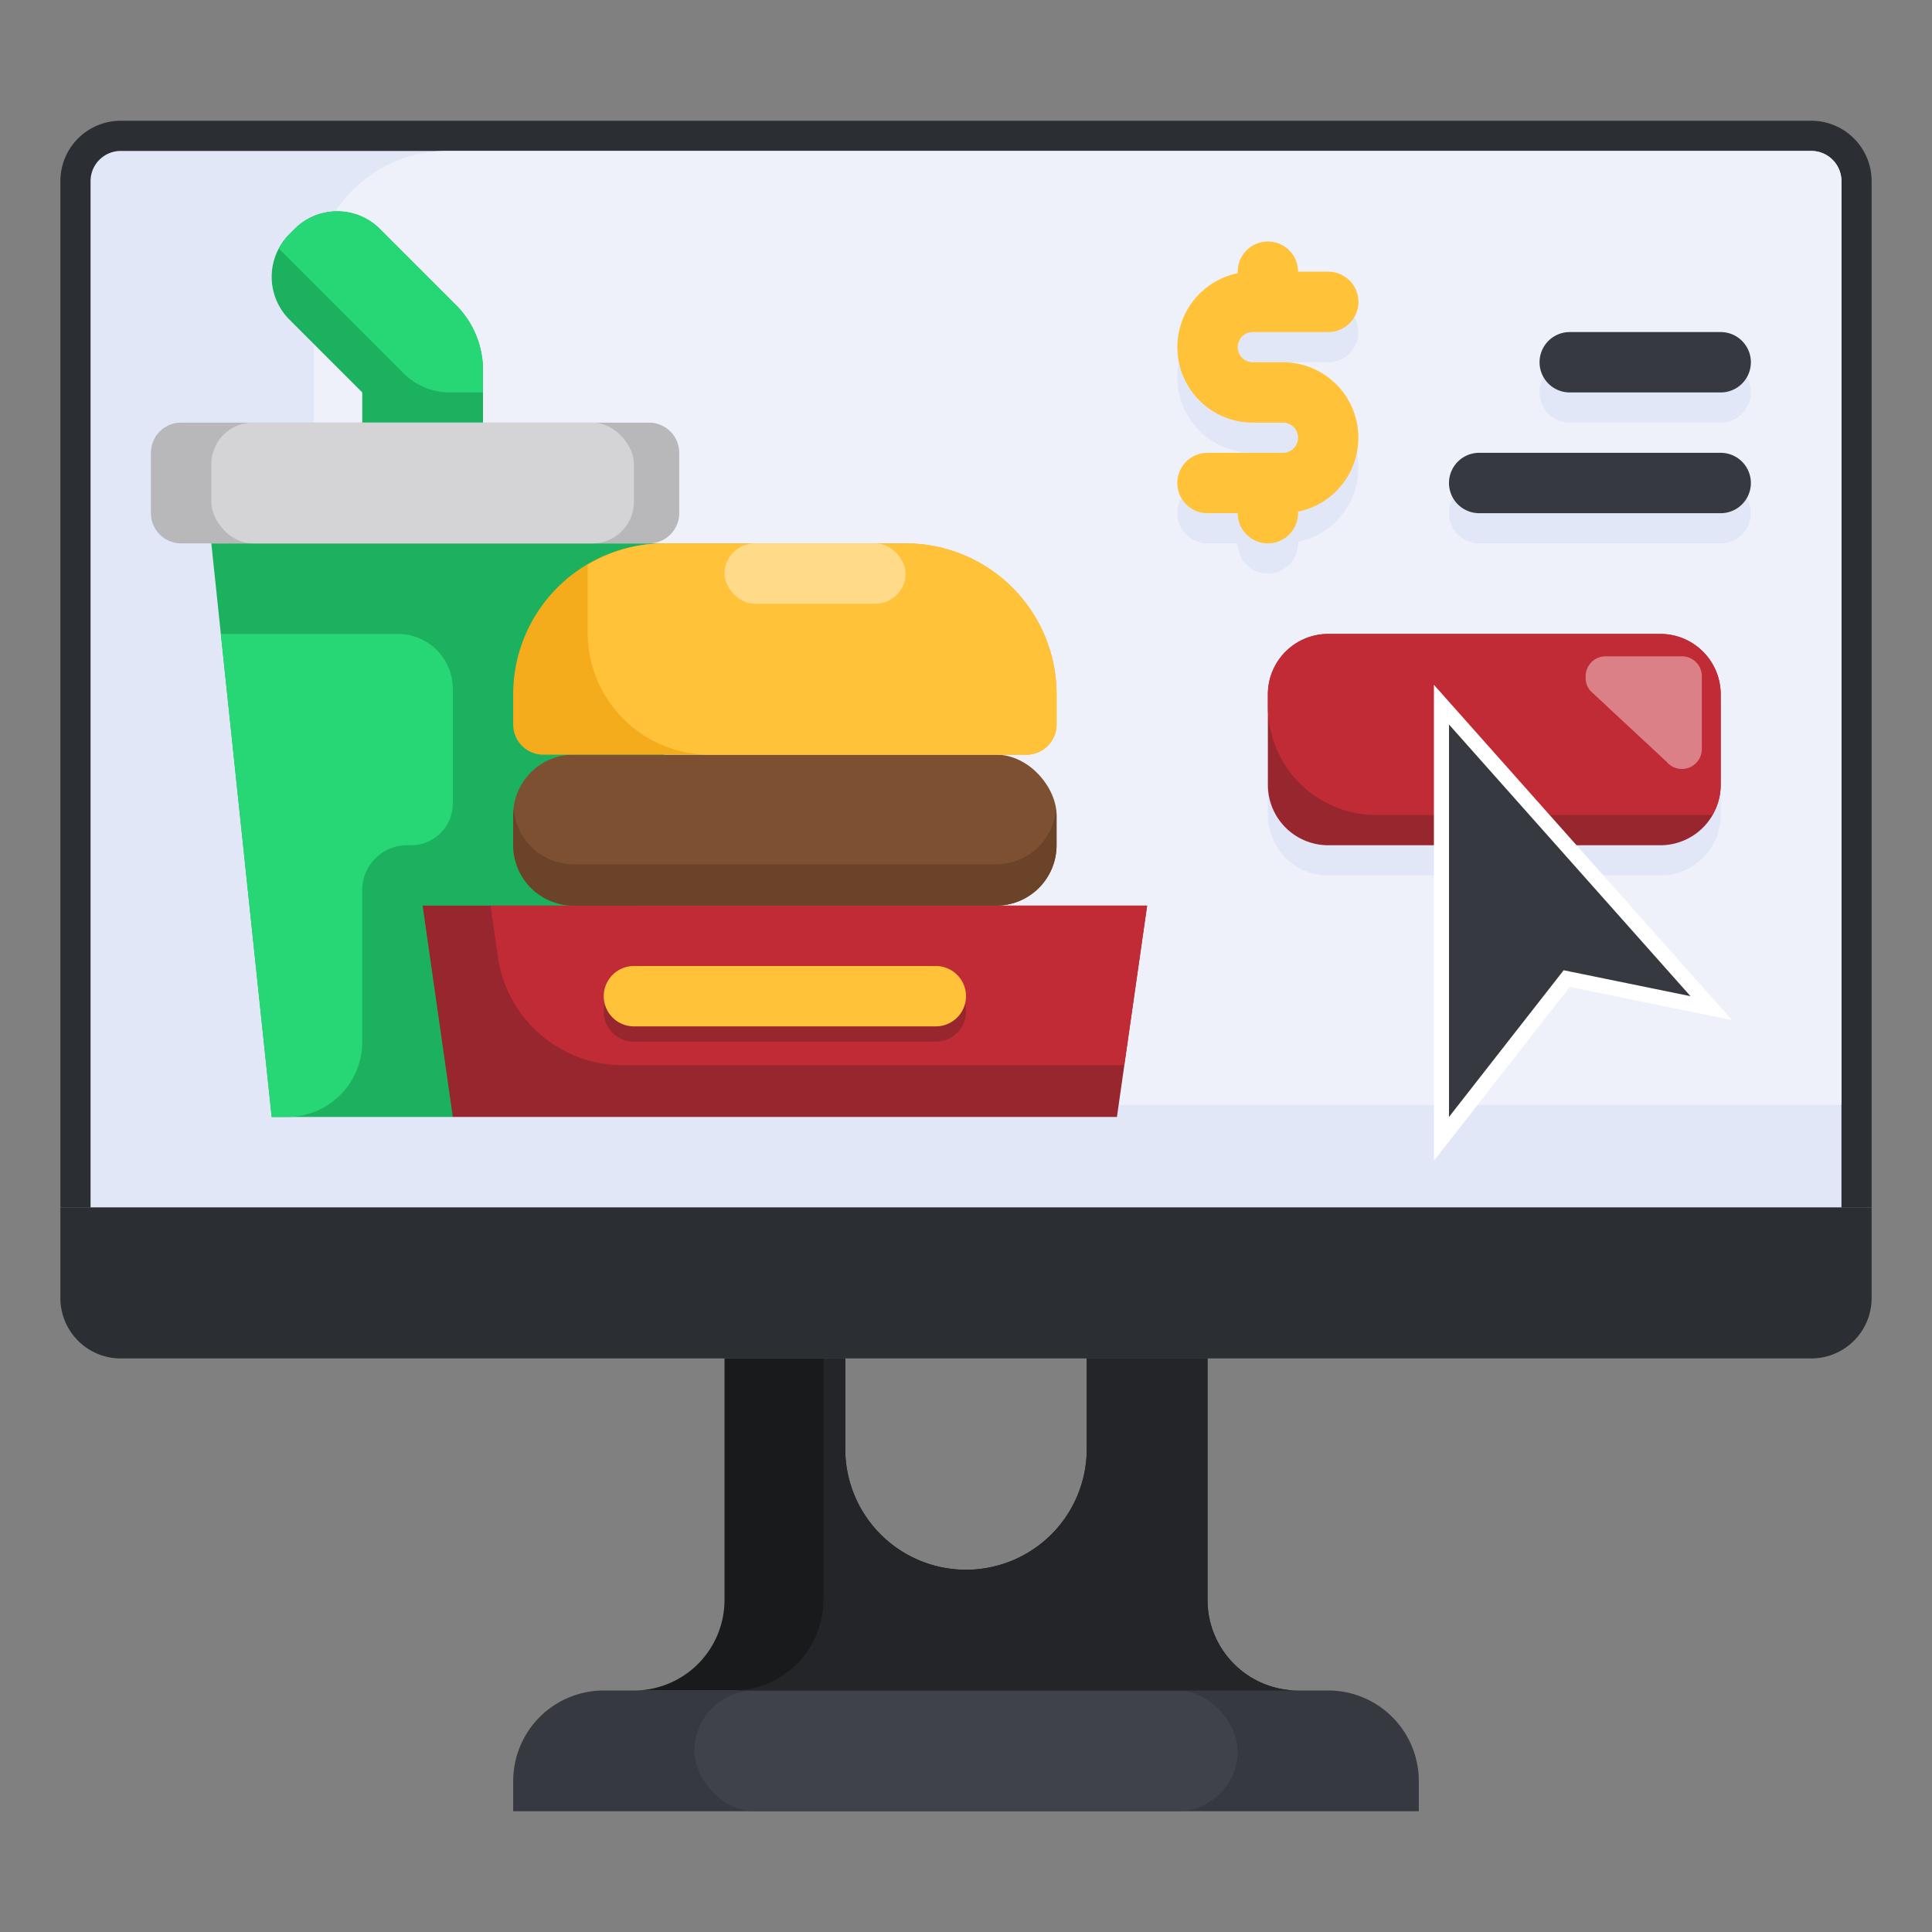 <svg height="512" viewBox="0 0 64 64" width="512" xmlns="http://www.w3.org/2000/svg"><rect x="0" y="0" width="64" height="64" fill="#808080" stroke="none"/><g id="Artboard_01" data-name="Artboard 01"><path d="m62 40v-34a2 2 0 0 0 -2-2h-56a2 2 0 0 0 -2 2v34z" fill="#2b2e33"/><path d="m3 40v-34a1 1 0 0 1 1-1h56a1 1 0 0 1 1 1v34z" fill="#e2e7f7"/><path d="m44 40h-42v3a2 2 0 0 0 2 2h56a2 2 0 0 0 2-2v-3z" fill="#2b2e33"/><path d="m60 5h-45.19a4.408 4.408 0 0 0 -4.41 4.408v12.592a14.6 14.6 0 0 0 14.6 14.6h36v-30.6a1 1 0 0 0 -1-1z" fill="#eef1fa"/><path d="m48 29h-4a2 2 0 0 1 -2-2v-3a2 2 0 0 1 2-2h11a2 2 0 0 1 2 2v3a2 2 0 0 1 -2 2z" fill="#e2e7f7"/><path d="m48 28h-4a2 2 0 0 1 -2-2v-3a2 2 0 0 1 2-2h11a2 2 0 0 1 2 2v3a2 2 0 0 1 -2 2z" fill="#97262e"/><path d="m44 56h-24a3 3 0 0 0 -3 3v1h30v-1a3 3 0 0 0 -3-3z" fill="#36393f"/><path d="m43 56a3 3 0 0 1 -3-3v-8h-4v3a4 4 0 0 1 -4 4 4 4 0 0 1 -4-4v-3h-4v8a3 3 0 0 1 -3 3z" fill="#181a1c"/><g fill="#e2e7f7"><path d="m41.5 12h2.5a1 1 0 0 0 0-2h-1a1 1 0 0 0 -2 0v.051a2.5 2.5 0 0 0 .5 4.949h1a.5.5 0 0 1 0 1h-2.5a1 1 0 0 0 0 2h1a1 1 0 0 0 2 0v-.051a2.5 2.5 0 0 0 -.5-4.949h-1a.5.5 0 0 1 0-1z"/><path d="m57 16h-8a1 1 0 0 0 0 2h8a1 1 0 0 0 0-2z"/><path d="m52 14h5a1 1 0 0 0 0-2h-5a1 1 0 0 0 0 2z"/></g><rect fill="#3f4349" height="4" rx="2" width="18" x="23" y="56"/><path d="m40 53v-8h-4v3a4 4 0 0 1 -8 0v-3h-.723v8a3 3 0 0 1 -3 3h18.723a3 3 0 0 1 -3-3z" fill="#232528"/><path d="m45.6 27h11.123a1.987 1.987 0 0 0 .277-1v-3a2 2 0 0 0 -2-2h-11a2 2 0 0 0 -2 2v.4a3.6 3.6 0 0 0 3.6 3.6z" fill="#c12b35"/><path d="m47.5 22.685 9.872 11.106-5.371-1.098-4.501 5.759z" fill="#fff"/><path d="m48 24v13l3.798-4.859 4.202.859z" fill="#36393f"/><path d="m56.375 24.812v-2.412a.659.659 0 0 0 -.659-.659h-2.53a.659.659 0 0 0 -.659.659v.059a.654.654 0 0 0 .159.429l2.53 2.355a.659.659 0 0 0 .5.23.659.659 0 0 0 .659-.661z" fill="#da8086"/><path d="m7 18 2 19h6l7-8v-11z" fill="#1cb15f"/><path d="m14 30h24l-1 7h-22z" fill="#97262e"/><rect fill="#7d5032" height="5" rx="2" width="18" x="17" y="25"/><path d="m18 25a1 1 0 0 1 -1-1v-1a5 5 0 0 1 5-5h8a5 5 0 0 1 5 5v1a1 1 0 0 1 -1 1z" fill="#f4ac1c"/><path d="m14 14h7.5a1 1 0 0 1 1 1v2a1 1 0 0 1 -1 1h-15.5a1 1 0 0 1 -1-1v-2a1 1 0 0 1 1-1z" fill="#b8b8bb"/><path d="m16 14v-1.734a3.056 3.056 0 0 0 -.895-2.161l-2.519-2.519a2 2 0 0 0 -2.829 0l-.171.171a2 2 0 0 0 0 2.829l2.414 2.414v1z" fill="#1cb15f"/><path d="m16.491 31.689a4.192 4.192 0 0 0 4.15 3.6h16.6l.759-5.289h-21.75z" fill="#c12b35"/><path d="m31 34.505h-10a1 1 0 0 1 0-2h10a1 1 0 0 1 0 2z" fill="#97262e"/><path d="m31 34h-10a1 1 0 0 1 0-2h10a1 1 0 0 1 0 2z" fill="#ffc239"/><path d="m33 28.63h-14a1.992 1.992 0 0 1 -1.981-1.815c-.006.062-.019.122-.019.185v1a2 2 0 0 0 2 2h14a2 2 0 0 0 2-2v-1c0-.063-.013-.123-.019-.185a1.992 1.992 0 0 1 -1.981 1.815z" fill="#6b4328"/><path d="m35 24v-1a5 5 0 0 0 -5-5h-8a4.955 4.955 0 0 0 -2.533.711v2.246a4.044 4.044 0 0 0 4.044 4.043h10.489a1 1 0 0 0 1-1z" fill="#ffc239"/><rect fill="#ffda88" height="2" rx="1" width="6" x="24" y="18"/><path d="m12 34.514v-5.03a1.483 1.483 0 0 1 1.484-1.484h.13a1.385 1.385 0 0 0 1.386-1.386v-3.8a1.816 1.816 0 0 0 -1.815-1.814h-5.869l1.684 16h.514a2.486 2.486 0 0 0 2.486-2.486z" fill="#27d674"/><rect fill="#d4d4d6" height="4" rx="1.375" width="14" x="7" y="14"/><path d="m12.586 7.586a2 2 0 0 0 -2.829 0l-.171.171a2.031 2.031 0 0 0 -.346.483l4.123 4.123a2.175 2.175 0 0 0 1.537.637h1.1v-.734a3.056 3.056 0 0 0 -.895-2.161z" fill="#27d674"/><path d="m41.5 11h2.5a1 1 0 0 0 0-2h-1a1 1 0 0 0 -2 0v.051a2.5 2.5 0 0 0 .5 4.949h1a.5.5 0 0 1 0 1h-2.5a1 1 0 0 0 0 2h1a1 1 0 0 0 2 0v-.051a2.5 2.5 0 0 0 -.5-4.949h-1a.5.5 0 0 1 0-1z" fill="#ffc239"/><path d="m57 15h-8a1 1 0 0 0 0 2h8a1 1 0 0 0 0-2z" fill="#36393f"/><path d="m52 13h5a1 1 0 0 0 0-2h-5a1 1 0 0 0 0 2z" fill="#36393f"/></g></svg>